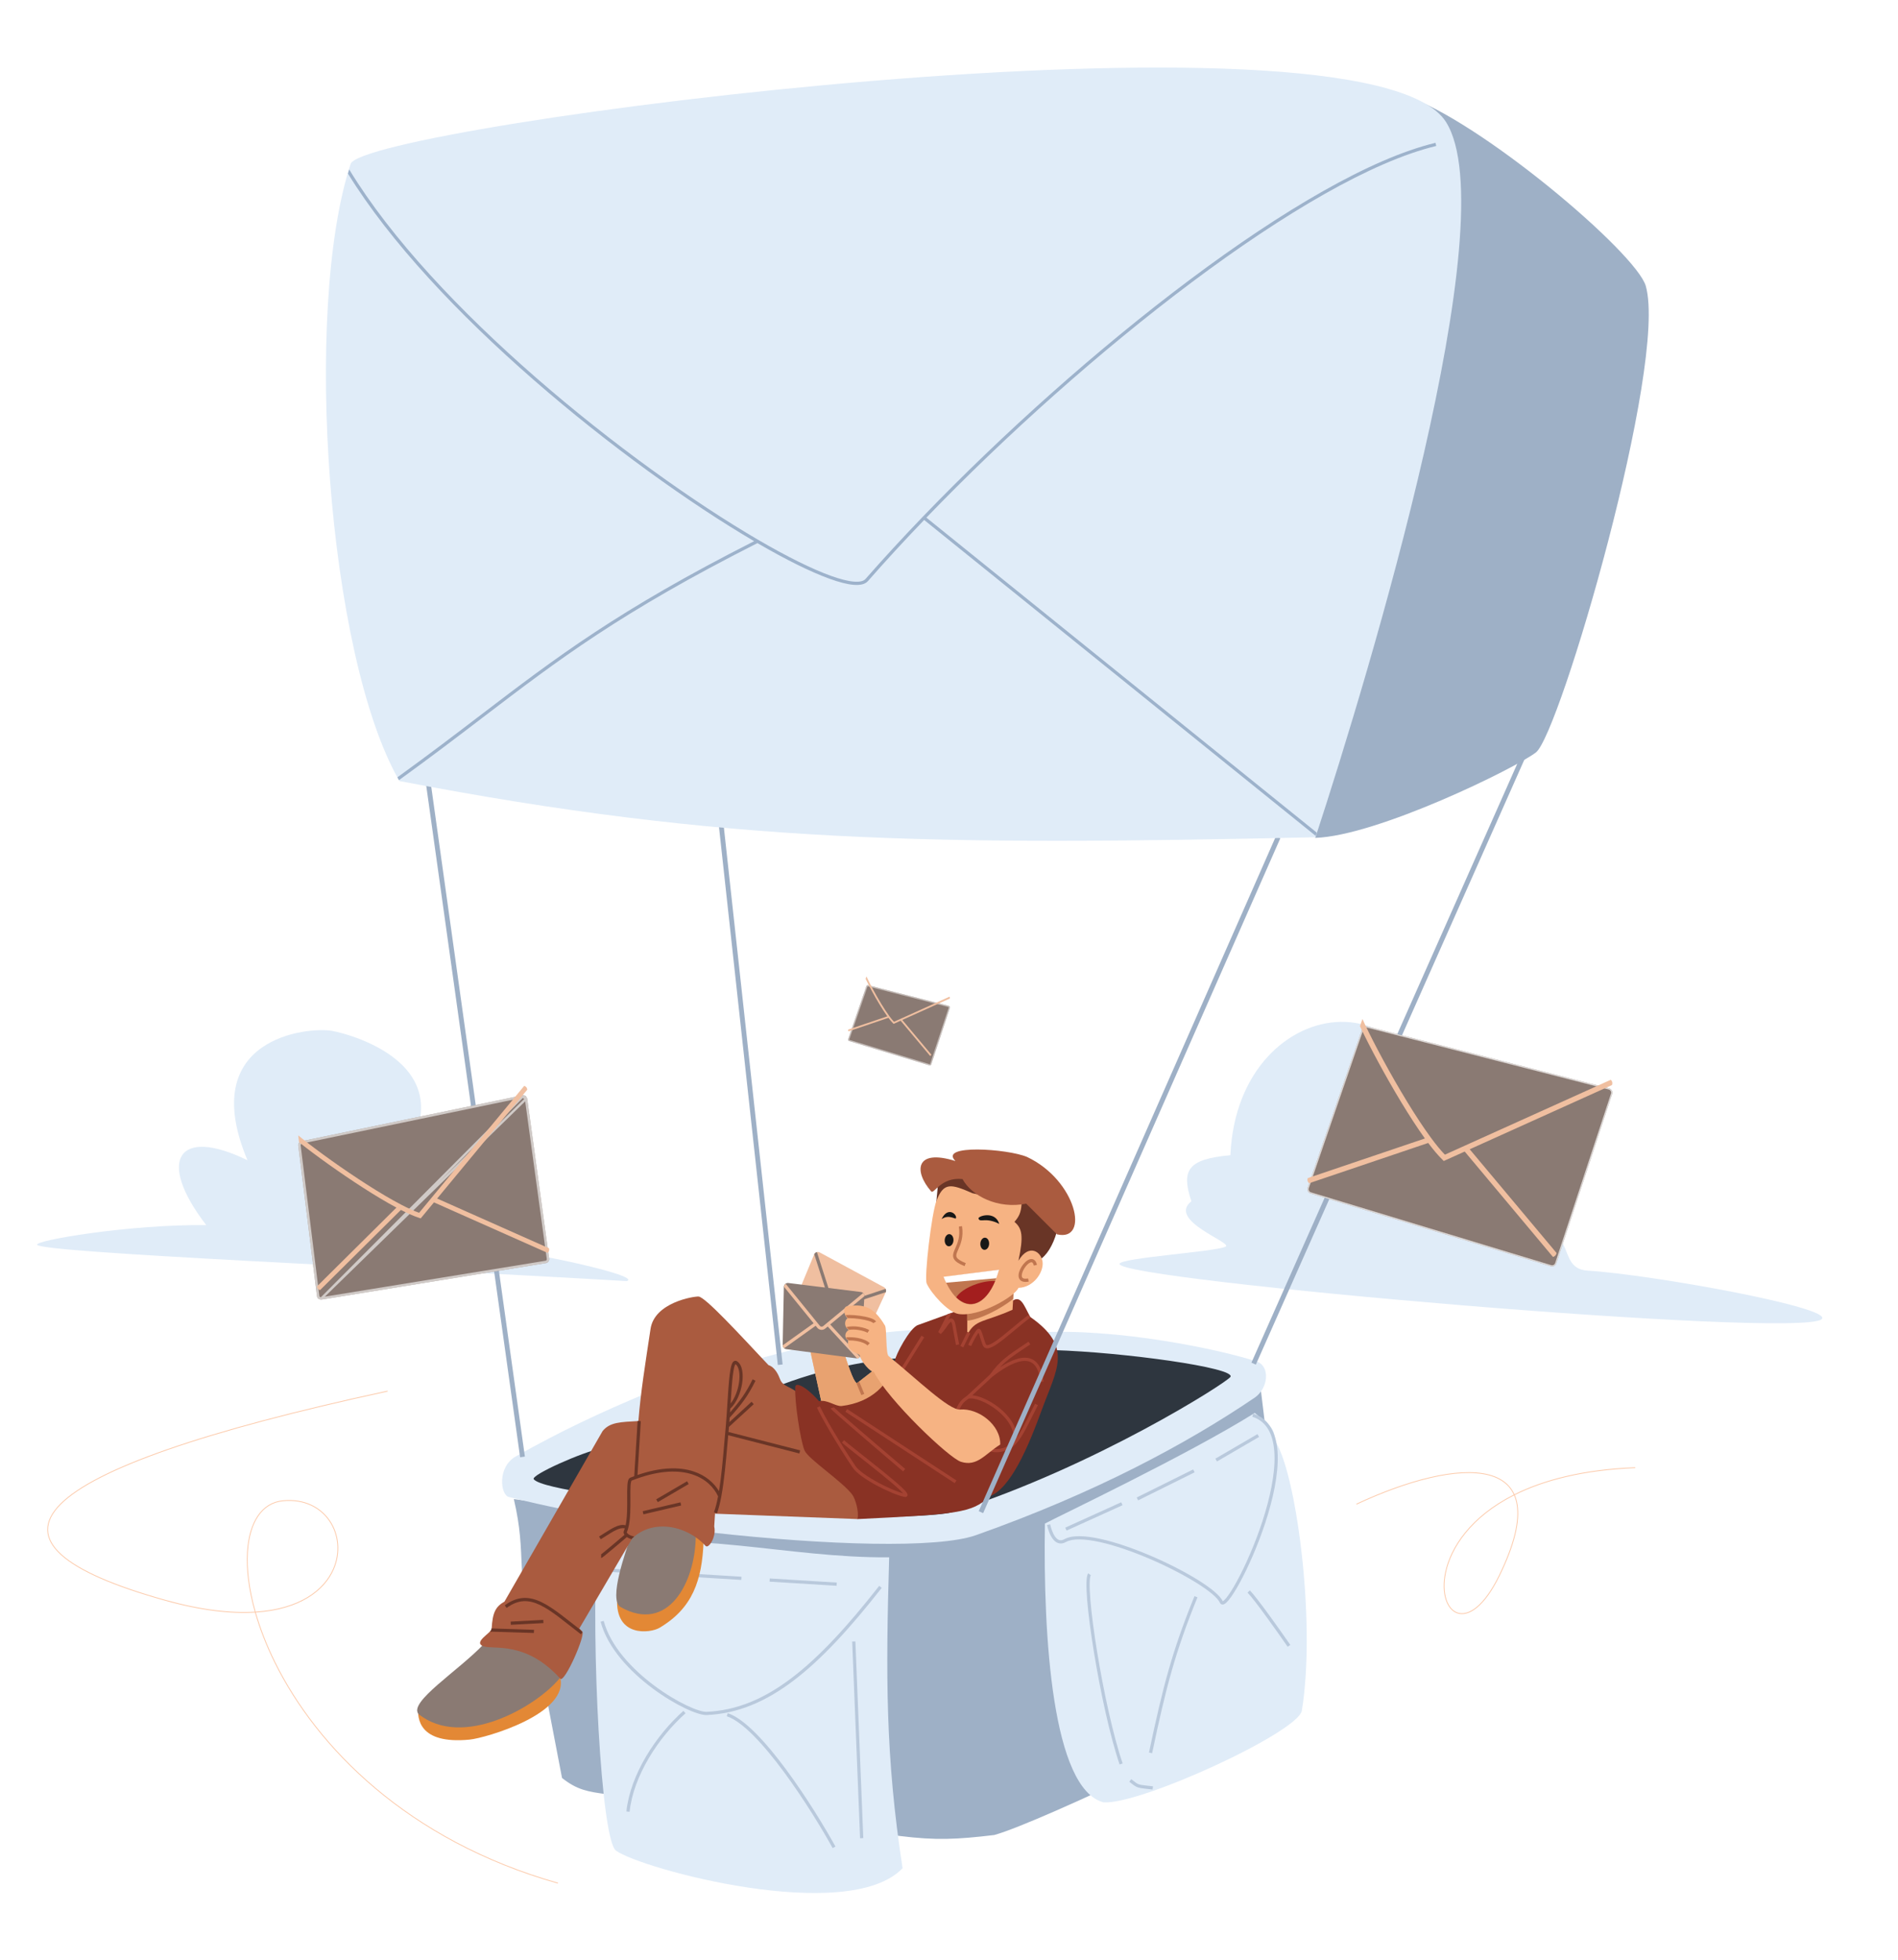 <svg width="803" height="829" viewBox="0 0 803 829" fill="none" xmlns="http://www.w3.org/2000/svg">
<g clip-path="url(#clip0_440_354)">
<path d="M420.662 776.148C440.653 770.597 532.739 726.095 548.927 715.343L533.136 585.478L407.709 649.037C333.055 648.534 291.425 644.612 217.394 634.062C220.209 646.296 220.289 652.755 220.829 664.383L231.597 719.813L237.778 752.021C244.202 757.134 248.76 757.843 256.966 758.933L380.701 776.563C395.945 778.467 404.755 778.046 420.662 776.148Z" fill="#9EB0C6"/>
<path d="M376.189 658.705C374.738 708.166 374.582 743.22 381.867 790.2C358.768 814.266 271.019 790.41 260.607 782.758C254.232 778.072 250.104 694.919 252.555 654.984C291.889 646.372 332.781 659.048 376.189 658.705Z" fill="#E0ECF8"/>
<path d="M530.869 597.612C535.733 601.828 539.912 603.986 539.046 608.996C547.949 620.278 557.049 685.183 550.775 723.537C549.292 732.61 482.753 763.318 466.916 762.346C445.21 756.718 441.288 692.2 442.078 644.42C447.262 641.588 502.882 615.187 530.869 597.612Z" fill="#E0ECF8"/>
<path fill-rule="evenodd" clip-rule="evenodd" d="M516.908 678.628C516.5 678.511 516.246 678.206 516.103 677.883C515.665 676.909 514.548 675.637 512.783 674.151C511.037 672.683 508.735 671.066 506.028 669.386C500.617 666.023 493.64 662.442 486.408 659.345C479.176 656.253 471.709 653.653 465.328 652.246C462.132 651.542 459.227 651.142 456.769 651.121C454.294 651.095 452.341 651.459 450.993 652.215C449.826 652.87 448.724 653.003 447.722 652.689C446.743 652.38 445.962 651.671 445.346 650.836C444.119 649.182 443.376 646.801 442.973 645.034L444.3 644.73C444.691 646.455 445.387 648.605 446.437 650.026C446.96 650.733 447.527 651.198 448.132 651.388C448.71 651.574 449.424 651.532 450.331 651.026C451.978 650.104 454.208 649.736 456.781 649.758C459.368 649.78 462.371 650.203 465.617 650.917C472.113 652.349 479.663 654.98 486.941 658.096C494.226 661.213 501.267 664.826 506.746 668.227C509.486 669.929 511.847 671.584 513.657 673.11C515.425 674.599 516.741 676.02 517.321 677.283C517.332 677.277 517.342 677.274 517.353 677.268C517.644 677.125 518.108 676.724 518.729 675.985C519.942 674.536 521.524 672.076 523.277 668.87C526.776 662.47 530.896 653.232 534.073 643.523C537.252 633.801 539.467 623.671 539.208 615.473C538.949 607.261 536.229 601.241 529.809 599.231L530.212 597.933C537.474 600.203 540.299 607.01 540.569 615.431C540.835 623.864 538.564 634.171 535.366 643.947C532.163 653.732 528.008 663.051 524.47 669.522C522.702 672.752 521.07 675.307 519.769 676.857C519.133 677.616 518.518 678.216 517.949 678.491C517.657 678.633 517.29 678.737 516.908 678.628ZM532.688 607.77L514.884 618.143L514.2 616.969L532 606.593L532.688 607.77ZM505.409 622.747L481.509 634.611L480.906 633.391L504.806 621.527L505.409 622.747ZM474.926 636.655L451.239 647.386L450.678 646.144L474.365 635.413L474.926 636.655ZM459.843 667.077C459.947 666.446 460.108 665.863 460.392 665.467L461.494 666.265C461.408 666.385 461.283 666.698 461.185 667.296C461.092 667.87 461.032 668.623 461.013 669.542C460.969 671.384 461.077 673.835 461.317 676.758C461.796 682.6 462.8 690.264 464.149 698.546C466.851 715.121 470.931 734.105 474.971 745.876L473.687 746.319C469.61 734.436 465.511 715.366 462.807 698.767C461.453 690.464 460.444 682.762 459.961 676.872C459.719 673.925 459.607 671.42 459.653 669.513C459.674 668.556 459.734 667.739 459.843 667.077ZM535.741 683.793C532.397 679.214 529.277 675.115 527.811 673.631L528.78 672.675C530.332 674.246 533.521 678.441 536.839 682.991C540.172 687.559 543.681 692.544 545.897 695.742L544.779 696.519C542.567 693.328 539.064 688.351 535.741 683.793ZM486.108 741.272C491.997 713.36 495.877 698.42 505.359 675.114L506.619 675.624C497.18 698.831 493.316 713.68 487.44 741.554L486.108 741.272ZM257.98 663.482L313.695 666.901L313.612 668.259L257.897 664.84L257.98 663.482ZM325.667 667.635L354.025 669.376L353.941 670.734L325.583 668.994L325.667 667.635ZM298.962 724.049C324.155 722.909 345.275 704.827 371.971 670.77L373.044 671.61C346.355 705.66 324.891 724.239 299.021 725.41C298.031 725.455 296.685 725.185 295.128 724.69C293.555 724.188 291.703 723.437 289.675 722.46C285.619 720.51 280.818 717.652 276.056 714.103C266.556 707.019 257.087 697.08 254.096 685.929L255.409 685.576C258.28 696.283 267.45 705.99 276.869 713.011C281.563 716.511 286.288 719.32 290.265 721.231C292.25 722.188 294.041 722.915 295.541 723.393C297.055 723.874 298.214 724.085 298.962 724.049ZM363.874 777.514L360.539 694.319L361.898 694.266L365.233 777.458L363.874 777.514ZM332.748 748.668C341.239 760.167 349.082 773.071 353.467 781.028L352.279 781.685C347.911 773.77 340.1 760.915 331.653 749.477C327.429 743.76 323.057 738.408 318.887 734.208C314.698 729.989 310.78 727.001 307.472 725.908L307.895 724.618C311.527 725.816 315.634 729 319.852 733.248C324.086 737.513 328.503 742.922 332.748 748.668ZM290.038 724.661C278.623 734.778 267.959 751.139 266.366 766.332L265.013 766.187C266.653 750.554 277.56 733.901 289.136 723.644L290.038 724.661ZM485.514 755.295C486.16 755.369 486.911 755.452 487.807 755.558L487.642 756.912C486.78 756.808 486.026 756.721 485.369 756.65C484.764 756.582 484.239 756.522 483.796 756.468C482.857 756.349 482.155 756.234 481.544 756.047C480.39 755.69 479.614 755.069 478.146 753.902C478.026 753.806 477.9 753.706 477.77 753.603L478.615 752.536C478.703 752.606 478.787 752.673 478.868 752.739C480.476 754.014 481.044 754.468 481.947 754.745C482.435 754.898 483.032 754.999 483.965 755.114C484.417 755.173 484.922 755.228 485.514 755.295Z" fill="#B9C9DC"/>
<path d="M530.792 591.194C536.617 587.249 537.48 577.842 531.73 575.914C516.872 570.924 472.665 561.536 438.627 563.603C400.315 562.163 383.439 560.65 354.287 567.029C323.28 572.371 305.89 580.168 274.688 588.808C253.691 597.553 237.335 605.27 218.221 616.019C210.365 620.44 211.644 632.277 215.308 633.187C248.446 641.405 267.236 643.414 300.661 648.172C349.688 653.618 396.674 655.073 412.906 649.326C463.68 631.355 502.07 610.648 530.792 591.194Z" fill="#E0ECF8"/>
<path d="M445.847 571.056C475.275 571.955 522.957 578.512 520.57 582.382C519.124 584.734 463.36 620.314 403.437 639.448C394.241 642.385 342.969 642.115 301.52 639.79C266.851 634.039 229.4 629.961 225.824 625.681C224.354 623.924 246.715 614.052 254.243 612.653L330.746 585.648C353.002 577.25 373.194 574.916 381.239 574.407L445.847 571.056Z" fill="#2E363F"/>
<path d="M198.701 735.799C176.94 737.903 176.635 726.562 176.898 722.276C181.808 722.577 219.117 713.545 236.87 709.043C241.632 724.752 205.328 735.159 198.701 735.799Z" fill="#E38835"/>
<path d="M278.956 688.549C275.239 690.734 260.069 692.837 261.111 675.845L293.326 648.151L297.674 652.001C297.015 668.356 293.073 680.244 278.956 688.549Z" fill="#E38835"/>
<path d="M177.111 725.013C172.55 720.011 194.278 706.467 204.69 695.371C210.404 689.285 239.539 701.232 236.713 709.93C226.862 721.923 195.66 739.887 177.107 725.013L177.111 725.013Z" fill="#8A7A73"/>
<path d="M262.609 679.755C257.216 676.71 264.946 655.717 266.881 649.828C268.993 643.654 286.697 639.787 294.36 649.796C294.15 669.53 282.529 690.994 262.609 679.755Z" fill="#8A7A73"/>
<path d="M770.677 557.985C760.617 566.405 473.211 541.595 473.64 534.599C473.798 532.031 513.749 529.515 518.465 527.319C521.999 525.675 493.658 516.34 504.041 508.096C499.662 494.927 502.466 490.247 520.554 488.62C523.683 416.597 613.365 408.487 605.695 493.844C628.796 485.948 646.452 492.19 638.325 517.339C670.23 515.284 656.756 536.522 671.731 537.441C698.83 539.104 776.415 553.186 770.677 557.985Z" fill="#E0ECF8"/>
<path d="M265.195 541.867C167.102 536.099 19.269 529.97 15.759 526.56C13.869 524.725 55.413 517.739 87.276 518.198C66.059 490.675 75.243 476.337 104.706 490.753C82.841 438.831 130.392 434.184 140.558 436.035C148.629 437.502 203 451.939 164.52 498.149C196.249 489.637 200.829 505.965 182.006 521.144C196.218 519.715 202.76 519.96 204.661 527.549C222.697 529.038 271.924 539.559 265.198 541.867L265.195 541.867Z" fill="#E0ECF8"/>
<path d="M348.314 596.637L342.835 571.413L357.121 572.29C359.434 579.451 361.733 585.941 362.804 584.868L372.293 577.486L380.276 582.953L369.335 592.949L348.314 596.637Z" fill="#F6B383"/>
<path d="M348.314 596.637L342.835 571.413L357.121 572.29C359.434 579.451 361.733 585.941 362.804 584.868L372.293 577.486L380.276 582.953L369.335 592.949L348.314 596.637Z" fill="#E8A270"/>
<path d="M330.052 583.417C331.254 586.641 334.872 586.464 337.841 589.476C352.668 611.836 364.956 625.675 362.945 642.52L302.504 640.239L302.172 645.656C303.192 650.011 299.765 655.235 298.517 653.873C290.329 644.93 276.017 642.476 267.493 650.681L245.102 688.793L246.318 690.013C247.95 691.398 238.812 711.978 237.068 710.044C222.452 693.839 208.697 697.857 204.54 696.316C199.918 694.604 207.905 690.659 208 688.947C208.391 682.026 209.65 679.597 213.436 677.406L254.955 605.278C258.073 601.477 262.602 601.489 270.085 601.055C271.129 588.372 272.909 577.466 275.216 562.17C276.818 550.892 293.539 548.273 295.538 548.396C298.392 548.571 312.667 564.155 325.122 577.393C327.932 578.282 329.397 581.662 330.052 583.417Z" fill="#AA5B3F"/>
<path d="M435.88 557.029C433.198 552.166 431.924 547.683 428.281 550.259L405.711 554.175L388.44 560.421C384.937 561.495 378.777 573.298 378.646 575.438C376.609 585.476 368.681 593.168 356.139 594.69C353.541 595.007 349.939 591.807 346.528 592.668C341.022 586.374 336.585 584.465 336.454 586.605C336.086 592.6 338.632 609.38 340.386 613.497C341.942 617.165 356.878 626.939 360.696 632.369C361.749 633.865 363.503 639.036 362.791 642.527C404.565 640.505 411.613 639.936 418.334 633.039C427.544 629.881 435.091 611.859 440.769 596.303C447.112 578.924 454.068 569.754 435.88 557.029Z" fill="#893224"/>
<path d="M396.025 509.472C396.266 506.32 397.109 499.686 396.819 498.863C418.941 489.271 434.398 494.597 447.084 521.108C445.525 526.685 442.747 531.325 439.505 533.032C420.633 542.961 412.259 524.054 396.025 509.472Z" fill="#693526"/>
<path d="M373.98 544.441L346.82 529.745C345.933 529.264 344.829 529.66 344.441 530.591L335.023 553.359C334.694 554.164 335.016 555.084 335.777 555.502L361.972 569.898C362.835 570.37 363.92 570.014 364.332 569.119L374.717 546.651C375.094 545.836 374.772 544.868 373.98 544.441Z" fill="#F0BFA0"/>
<path fill-rule="evenodd" clip-rule="evenodd" d="M344.485 530.498L350.561 549.427L335.027 553.356L335.023 553.356C334.834 553.825 334.861 554.328 335.063 554.753L350.979 550.724L351.316 551.771C351.719 553.03 353.07 553.72 354.325 553.306L355.615 552.877L362.311 570.038C362.786 570.179 363.292 570.098 363.695 569.843L356.908 552.452L374.753 546.562C374.939 546.092 374.902 545.579 374.68 545.152L353.9 552.012C353.362 552.19 352.784 551.895 352.609 551.356L345.62 529.586C345.14 529.699 344.715 530.021 344.485 530.498Z" fill="#8A7A73"/>
<path d="M428.376 553.981L428.824 546.689L409.251 554.819L409.221 564.577C412.664 557.916 416.227 559.409 428.376 553.981Z" fill="#F6B383"/>
<path fill-rule="evenodd" clip-rule="evenodd" d="M428.639 549.429C423.131 553.812 414.35 558.2 409.123 558.616L409.132 554.696L428.813 546.589L428.639 549.429Z" fill="#C0764F"/>
<path d="M411.394 504.684C402.231 500.648 399.272 500.071 396.235 507.767C394.134 513.086 390.924 540.316 392.082 542.914C393.826 546.853 401.03 555.071 405.547 555.778C414.295 557.147 429.386 548.356 430.889 544.722C437.347 544.566 441.549 538.033 441.108 533.884C440.631 529.406 435.331 525.787 430.881 533.256C433.107 522.79 432.467 519.57 429.182 516.812C431.235 514.452 431.913 512.837 432.202 509.401L411.394 504.684Z" fill="#F6B383"/>
<path d="M434.529 489.358C455.486 499.242 461.212 525.381 447.184 522.086L434.178 509.11C422.099 511.519 411.092 505.828 407.213 498.714C398.074 497.723 395.145 505.279 393.958 503.918C386.572 495.442 387.168 485.735 404.231 491.082C396.938 483.891 426.25 485.843 434.529 489.358Z" fill="#AA5B3F"/>
<path d="M364.227 546.475L333.54 542.662C332.54 542.539 331.651 543.31 331.63 544.318L331.128 568.925C331.109 569.79 331.748 570.535 332.607 570.646L362.281 574.526C363.257 574.654 364.14 573.927 364.2 572.942L365.714 548.267C365.769 547.371 365.116 546.587 364.227 546.475Z" fill="#8A7A73"/>
<path fill-rule="evenodd" clip-rule="evenodd" d="M331.687 544.277L344.222 559.702L331.177 569.014C331.167 569.521 331.374 569.98 331.719 570.298L345.084 560.757L345.777 561.611C346.61 562.638 348.12 562.788 349.139 561.944L350.187 561.077L362.656 574.627C363.149 574.586 363.591 574.33 363.873 573.945L351.238 560.211L365.723 548.234C365.724 547.726 365.504 547.262 365.142 546.947L348.274 560.895C347.836 561.257 347.189 561.193 346.831 560.752L332.415 543.016C332.01 543.298 331.73 543.751 331.687 544.277Z" fill="#F0BFA0"/>
<path fill-rule="evenodd" clip-rule="evenodd" d="M435.25 556.097C435.414 556.41 435.582 556.728 435.76 557.045C435.845 557.105 435.93 557.165 436.015 557.225C433.756 558.903 431.43 560.843 429.183 562.714C427.707 563.942 426.268 565.143 424.904 566.218C423.118 567.633 421.46 568.84 420.08 569.56C419.391 569.92 418.731 570.186 418.125 570.279C417.517 570.371 416.888 570.298 416.386 569.872C416.153 569.677 415.984 569.373 415.857 569.117C415.721 568.832 415.585 568.49 415.454 568.127C415.239 567.531 415.02 566.822 414.81 566.141C414.764 565.991 414.719 565.845 414.673 565.703C414.425 564.91 414.196 564.204 413.987 563.721C413.928 563.803 413.864 563.894 413.79 563.995C413.506 564.407 413.17 564.936 412.821 565.528C412.118 566.715 411.373 568.132 410.887 569.347L409.624 568.84C410.146 567.539 410.925 566.056 411.651 564.832C412.012 564.22 412.366 563.662 412.676 563.221C412.968 562.796 413.257 562.422 413.487 562.218C413.671 562.055 413.936 561.952 414.232 562.018C414.477 562.074 414.645 562.224 414.741 562.325C414.929 562.531 415.081 562.823 415.201 563.097C415.455 563.668 415.719 564.482 415.972 565.295C416.017 565.448 416.066 565.597 416.111 565.747C416.321 566.431 416.532 567.099 416.732 567.667C416.858 568.012 416.973 568.302 417.079 568.52C417.188 568.738 417.251 568.82 417.261 568.831L417.264 568.831C417.361 568.916 417.54 568.991 417.922 568.933C418.311 568.872 418.819 568.685 419.449 568.355C420.706 567.696 422.277 566.562 424.064 565.151C425.367 564.119 426.781 562.941 428.245 561.722C430.535 559.817 432.948 557.807 435.25 556.097ZM400.79 555.926L396.952 563.419L397.983 564.259C398.693 563.682 399.371 562.8 399.97 561.968C400.134 561.739 400.294 561.517 400.447 561.298C400.88 560.687 401.275 560.128 401.649 559.691C401.899 559.399 402.105 559.211 402.261 559.111C402.31 559.08 402.342 559.065 402.363 559.056C402.395 559.086 402.458 559.161 402.54 559.333C402.672 559.614 402.812 560.066 402.94 560.752C402.939 560.759 402.942 560.766 402.942 560.773C402.944 560.797 402.949 560.821 402.951 560.845C402.962 560.897 402.971 560.965 402.986 561.048C403.014 561.213 403.057 561.444 403.105 561.727C403.207 562.286 403.351 563.048 403.507 563.889C403.822 565.576 404.2 567.576 404.453 568.904L405.79 568.649C405.537 567.321 405.156 565.323 404.844 563.641C404.688 562.799 404.547 562.04 404.445 561.482C404.394 561.203 404.353 560.979 404.326 560.817C404.313 560.741 404.303 560.679 404.295 560.641L404.297 560.621L404.285 560.538C404.147 559.786 403.979 559.19 403.765 558.747C403.559 558.315 403.26 557.915 402.793 557.757C402.306 557.587 401.86 557.754 401.531 557.962C401.385 558.055 401.242 558.169 401.101 558.297L402.665 555.246L400.79 555.926ZM404.291 560.6C404.291 560.6 404.288 560.589 404.291 560.603L404.291 560.6ZM407.542 569.905L410.484 563.925L409.264 563.322L406.322 569.305L407.542 569.905ZM432.444 569.292C426.944 572.94 423.045 575.527 418.837 581.378L409.061 590.434C407.942 591.19 407.086 591.877 406.368 592.743C405.64 593.619 405.083 594.645 404.521 596.036L405.781 596.546C406.315 595.229 406.809 594.342 407.415 593.612C408.004 592.902 408.728 592.305 409.77 591.595C410.904 591.321 412.743 591.597 414.942 592.451C417.172 593.314 419.643 594.724 421.883 596.515C426.358 600.09 429.675 604.981 428.718 609.92C426.761 612.002 422.776 613.653 419.055 612.528L418.661 613.83C423.045 615.156 427.65 613.168 429.852 610.692C431.366 608.995 432.725 606.777 434.172 604.067C435.095 602.348 436.066 600.402 437.145 598.249C437.759 597.015 438.411 595.715 439.105 594.347L437.893 593.73C437.187 595.119 436.531 596.429 435.918 597.663C434.849 599.806 433.89 601.721 432.979 603.425C432.029 605.197 431.142 606.714 430.246 607.992C430.164 603.115 426.726 598.639 422.735 595.452C420.391 593.58 417.801 592.098 415.436 591.179C414.002 590.624 412.598 590.252 411.364 590.156L419.796 582.348C422.433 580.28 424.983 578.592 427.33 577.42C429.694 576.242 431.811 575.612 433.595 575.619C435.346 575.624 436.786 576.238 437.881 577.594C439.002 578.978 439.813 581.196 440.135 584.503L441.488 584.371C441.154 580.934 440.294 578.413 438.939 576.735C437.555 575.03 435.715 574.266 433.6 574.259C431.516 574.251 429.183 574.977 426.723 576.2C425.564 576.78 424.37 577.473 423.146 578.264C426.093 575.145 429.157 573.114 433.184 570.439C434.043 569.871 434.942 569.272 435.897 568.628L435.136 567.501C434.197 568.135 433.303 568.728 432.447 569.293L432.444 569.292ZM389.869 564.938L380.659 579.704L381.814 580.426L391.024 565.66L389.869 564.938ZM351.445 595.683C351.482 595.802 351.549 595.888 351.564 595.912L351.568 595.913C351.596 595.952 351.627 595.991 351.656 596.024C351.713 596.089 351.79 596.168 351.874 596.252C352.044 596.419 352.282 596.648 352.582 596.923C353.175 597.47 354.024 598.228 355.065 599.144C357.142 600.98 360.001 603.46 363.168 606.184C369.499 611.639 377.064 618.086 382.098 622.36L382.979 621.32C377.945 617.049 370.381 610.602 364.056 605.154C360.892 602.427 358.036 599.954 355.962 598.125C354.925 597.21 354.085 596.459 353.502 595.919C353.208 595.648 352.986 595.437 352.832 595.288C352.758 595.212 352.707 595.157 352.675 595.121C352.666 595.111 352.663 595.107 352.659 595.103C352.659 595.103 352.672 595.118 352.681 595.139C352.69 595.153 352.715 595.195 352.735 595.255L351.445 595.683ZM361.988 620.154C359.675 616.872 350.647 602.756 346.856 594.819L345.628 595.405C349.464 603.441 358.542 617.628 360.877 620.938C361.685 622.086 363.111 623.332 364.82 624.559C366.543 625.8 368.604 627.055 370.74 628.216C374.993 630.522 379.61 632.483 382.457 633.111C382.652 633.153 382.851 633.183 383.038 633.177C383.213 633.167 383.488 633.123 383.709 632.908C383.959 632.664 383.985 632.356 383.957 632.139C383.928 631.94 383.845 631.754 383.761 631.609C383.449 631.044 382.704 630.252 381.758 629.345C379.821 627.494 376.704 624.893 373.339 622.17C370.607 619.96 367.689 617.657 365.081 615.595C364.473 615.118 363.885 614.652 363.317 614.201C360.289 611.806 357.945 609.934 357.128 609.154L356.192 610.144C357.067 610.975 359.48 612.902 362.475 615.268C363.043 615.719 363.635 616.185 364.239 616.665L364.242 616.665C366.85 618.728 369.758 621.023 372.484 623.229C375.852 625.952 378.927 628.524 380.819 630.331C381.356 630.844 381.776 631.272 382.075 631.618C379.371 630.886 375.266 629.121 371.386 627.018C369.29 625.88 367.277 624.652 365.613 623.455C363.933 622.248 362.661 621.109 361.988 620.154ZM404.653 626.185L358.41 595.981L357.665 597.122L403.909 627.326L404.653 626.185Z" fill="#A44232"/>
<path fill-rule="evenodd" clip-rule="evenodd" d="M529.452 576.36L644.233 317.834L646.096 318.665L531.315 577.187L529.452 576.36ZM220.043 616.373L180.151 331.026L182.171 330.745L222.063 616.092L220.043 616.373ZM414.081 639.184L539.823 353.688L541.69 354.512L415.948 640.007L414.081 639.184ZM329.076 577.343L304.042 348.482L306.069 348.262L331.106 577.12L329.076 577.343Z" fill="#9EB0C6"/>
<path d="M556.431 354.397C582.725 353.535 641 324.993 649.802 318.268C659.88 310.571 705.608 153.972 696.306 121.003C692.356 106.997 625.598 50.466 594.05 40.328L556.431 354.397Z" fill="#9EB0C6"/>
<path d="M611.793 51.638C637.414 92.372 579.473 284.193 556.56 354.132C395.358 357.665 307.121 356.86 168.996 330.349C138.439 277.468 128.11 130.697 148.348 69.328C153.675 53.178 577.862 -2.313 611.797 51.634L611.793 51.638Z" fill="#E0ECF8"/>
<path d="M423.174 610.995C423.411 602.698 413.957 595.521 406.184 596.189C401.578 596.588 387.929 583.334 375.931 573.546C374.705 572.547 375.217 562.037 374.427 560.697C369.698 552.674 365.264 551.39 358.319 552.542C356.585 552.828 356.923 556.316 358.583 557.573C356.936 558.764 357.331 561.656 359.14 562.483C356.906 563.924 357.478 566.25 358.868 566.908C357.9 571.86 363.555 572.357 363.771 573.376C364.307 575.908 368.37 580.59 369.651 580.188C375.849 592.313 401.49 616.684 406.548 618.29C413.464 620.487 416.775 614.98 423.174 610.995Z" fill="#F6B383"/>
<path d="M399.253 540.132L422.6 537.102C417.818 554.806 406.024 557.106 399.253 540.132Z" fill="#C0764F"/>
<path d="M413.98 515.388C413.662 514.4 420.995 511.915 422.77 517.68C416.861 514.624 414.611 517.37 413.98 515.388Z" fill="#181817"/>
<path d="M404.499 515.075C404.611 513.258 400.818 510.407 398.371 515.644C401.775 513.292 404.426 516.271 404.499 515.075Z" fill="#181817"/>
<path d="M418.471 526.181C418.384 527.601 417.482 528.701 416.46 528.638C415.439 528.576 414.675 527.373 414.762 525.953C414.849 524.534 415.751 523.437 416.776 523.5C417.8 523.562 418.558 524.761 418.471 526.181Z" fill="#181817"/>
<path d="M403.389 524.683C403.302 526.102 402.4 527.203 401.375 527.14C400.35 527.077 399.593 525.875 399.68 524.455C399.767 523.035 400.669 521.938 401.69 522.001C402.712 522.064 403.476 523.263 403.389 524.683Z" fill="#181817"/>
<path fill-rule="evenodd" clip-rule="evenodd" d="M404.185 527.912C405.135 525.765 406.329 523.056 405.663 518.822L407.004 518.611C407.74 523.265 406.373 526.338 405.417 528.496C405.255 528.857 405.105 529.196 404.976 529.512C404.533 530.62 404.45 531.266 404.788 531.853C405.173 532.521 406.192 533.296 408.595 534.265L408.088 535.529C405.678 534.556 404.249 533.64 403.612 532.534C402.928 531.353 403.254 530.15 403.716 529.005C403.857 528.652 404.016 528.29 404.185 527.912ZM437.496 532.868C438.111 533.284 438.498 534.027 438.711 534.998L437.381 535.288C437.203 534.476 436.935 534.132 436.735 534.001C436.565 533.885 436.322 533.842 435.942 533.983C435.123 534.287 434.094 535.291 433.311 536.569C432.929 537.193 432.63 537.847 432.456 538.45C432.279 539.066 432.247 539.579 432.336 539.96C432.417 540.305 432.597 540.545 432.935 540.692C433.31 540.858 433.946 540.934 434.965 540.745L435.214 542.083C434.066 542.295 433.119 542.258 432.389 541.94C431.626 541.604 431.183 540.993 431.013 540.27C430.847 539.582 430.939 538.81 431.148 538.076C431.364 537.329 431.717 536.567 432.149 535.86C432.993 534.48 434.232 533.165 435.469 532.706C436.117 532.47 436.851 532.436 437.496 532.868Z" fill="#C0764F"/>
<path fill-rule="evenodd" clip-rule="evenodd" d="M421.506 540.662C414.168 541.303 403.367 542.249 400.273 542.547C399.885 541.766 399.514 540.928 399.153 540.04L422.672 537.041C422.32 538.332 421.929 539.539 421.506 540.662Z" fill="white"/>
<path fill-rule="evenodd" clip-rule="evenodd" d="M421.019 541.887C416.948 551.558 410.268 554.23 404.579 548.757C405.653 546.787 408.883 544.558 413.041 543.132C416.022 542.109 418.884 541.705 421.019 541.887Z" fill="#A31E1E"/>
<path fill-rule="evenodd" clip-rule="evenodd" d="M269.755 601.048C269.833 601.043 269.908 601.041 269.987 601.035L271.114 601.104L269.716 623.874C279.685 620.446 287.509 620.439 293.35 622.341C298.509 624.022 302.082 627.183 304.185 630.715C305.199 624.565 305.818 617.369 306.329 611.482C306.497 609.528 306.652 607.717 306.807 606.135C306.902 605.155 306.99 604.158 307.075 603.154C307.181 601.882 307.277 600.596 307.366 599.309C307.458 598.023 307.544 596.733 307.626 595.463C307.666 594.807 307.709 594.155 307.749 593.507L307.75 593.496C308.046 588.841 308.323 584.494 308.725 581.317C308.952 579.514 309.227 578.024 309.594 577.051C309.769 576.581 310.005 576.118 310.363 575.837C310.556 575.681 310.802 575.57 311.088 575.561C311.371 575.554 311.621 575.648 311.831 575.784C313.023 576.552 313.691 577.988 314 579.616C314.315 581.261 314.283 583.226 313.969 585.229C313.353 589.112 311.629 593.336 308.963 595.824C308.93 596.351 308.894 596.88 308.858 597.41C313.118 592.554 315.511 589.299 318.417 583.398L319.638 583.998C316.4 590.57 313.764 593.961 308.708 599.637C308.662 600.272 308.617 600.907 308.568 601.538L317.974 592.903L318.893 593.908L308.408 603.529C308.346 604.255 308.282 604.974 308.218 605.686L338.519 613.454L338.179 614.773L308.086 607.059C307.958 608.414 307.828 609.93 307.688 611.548C307.123 618.083 306.413 626.327 305.173 632.937C304.666 635.653 304.064 638.122 303.337 640.103L302.061 639.632C302.732 637.805 303.306 635.495 303.799 632.897C302.041 629.076 298.5 625.45 292.93 623.635C287.26 621.79 279.439 621.801 269.208 625.496C268.55 625.736 267.88 625.988 267.203 626.256L267.2 626.256C267.185 626.279 267.114 626.367 267.033 626.631C266.926 626.993 266.847 627.513 266.791 628.195C266.684 629.555 266.694 631.383 266.707 633.457L266.707 633.563C266.73 637.631 266.759 642.587 265.833 646.188C265.655 646.876 265.441 647.524 265.184 648.115L265.183 648.122C265.183 648.122 265.19 648.174 265.22 648.24C265.287 648.374 265.426 648.549 265.645 648.754C266.039 649.112 266.568 649.376 267.138 649.578C267.547 649.726 267.95 649.829 268.306 649.913C267.993 650.176 267.687 650.451 267.387 650.739L267.215 651.036C267.041 650.984 266.861 650.925 266.681 650.863C266.201 650.69 265.68 650.457 265.206 650.135C263.46 651.623 261.035 653.673 258.959 655.407C257.836 656.344 256.81 657.188 256.054 657.8C255.674 658.107 255.359 658.357 255.127 658.53C255.012 658.619 254.909 658.691 254.827 658.747C254.788 658.772 254.742 658.803 254.696 658.828C254.672 658.84 254.636 658.862 254.591 658.879C254.563 658.888 254.445 658.935 254.288 658.926L254.372 657.567C254.222 657.558 254.114 657.606 254.1 657.608C254.072 657.624 254.051 657.633 254.047 657.636C254.047 657.636 254.058 657.63 254.076 657.617C254.126 657.583 254.2 657.529 254.311 657.447C254.525 657.283 254.83 657.043 255.202 656.742C255.951 656.137 256.97 655.299 258.09 654.362C260.119 652.669 262.483 650.67 264.218 649.191C264.137 649.077 264.062 648.96 264.002 648.834C263.83 648.479 263.738 648.027 263.94 647.568C264.09 647.227 264.226 646.856 264.349 646.458C263.234 646.196 262.028 646.476 260.525 647.209C259.293 647.808 257.957 648.66 256.397 649.652C255.699 650.097 254.958 650.566 254.165 651.056L253.453 649.898C254.193 649.442 254.905 648.988 255.586 648.556C257.184 647.536 258.623 646.618 259.933 645.983C261.558 645.193 263.125 644.76 264.685 645.139C265.395 641.78 265.372 637.337 265.351 633.462C265.337 631.416 265.327 629.52 265.439 628.088C265.496 627.376 265.586 626.737 265.736 626.238C265.873 625.786 266.125 625.222 266.677 625.004C267.232 624.782 267.783 624.57 268.327 624.372L269.758 601.048L269.755 601.048ZM207.288 690.113C207.66 689.717 207.9 689.363 207.917 689.071C207.924 688.973 207.93 688.871 207.936 688.772C214.636 688.986 225.61 689.332 225.939 689.352L225.856 690.711L225.801 690.707C225.767 690.709 225.723 690.706 225.665 690.702C225.55 690.699 225.393 690.693 225.196 690.687C224.799 690.673 224.244 690.656 223.568 690.632C222.215 690.59 220.379 690.531 218.353 690.465C214.699 690.35 210.433 690.214 207.288 690.113ZM245.086 688.993L246.219 690.133C246.293 690.199 246.348 690.304 246.376 690.449L245.769 691.244C244.253 690.077 242.817 688.946 241.439 687.866C239.688 686.487 238.034 685.185 236.439 683.986C233.603 681.855 231.027 680.098 228.565 678.911C226.111 677.727 223.808 677.122 221.511 677.25C219.225 677.379 216.876 678.241 214.343 680.104L213.539 679.008C216.242 677.019 218.834 676.036 221.435 675.889C224.032 675.745 226.568 676.436 229.158 677.685C231.739 678.931 234.403 680.752 237.258 682.898C238.854 684.1 240.533 685.42 242.301 686.811C243.208 687.524 244.134 688.253 245.086 688.993ZM309.102 593.661L309.107 593.583C309.404 588.917 309.677 584.621 310.074 581.485C310.3 579.689 310.56 578.341 310.865 577.531C310.983 577.221 311.082 577.05 311.149 576.966C311.858 577.452 312.394 578.433 312.666 579.871C312.942 581.324 312.923 583.123 312.623 585.017C312.131 588.147 310.89 591.398 309.102 593.661ZM290.681 626.528L277.616 634.178L278.304 635.355L291.369 627.702L290.681 626.528ZM287.887 635.438L271.91 639.187L272.221 640.512L288.197 636.763L287.887 635.438ZM229.841 685.156L216.053 685.885L216.123 687.243L229.911 686.514L229.841 685.156Z" fill="#693526"/>
<path fill-rule="evenodd" clip-rule="evenodd" d="M147.743 71.68C165.541 100.977 194.893 131.917 226.485 159.49C259.012 187.877 293.865 212.657 320.814 228.357C332.956 235.429 343.47 240.643 351.431 243.521C355.416 244.959 358.727 245.8 361.262 246.007C363.838 246.216 365.415 245.757 366.196 244.867C373.733 236.271 381.86 227.446 390.435 218.535C424.014 183.643 464.49 147.425 503.429 118.279C542.347 89.153 579.802 67.024 607.327 60.411L607.644 61.737C580.413 68.282 543.144 90.255 504.244 119.373C465.57 148.323 425.358 184.271 391.929 218.947L557.105 352.181C556.951 352.649 556.803 353.111 556.653 353.565L390.983 219.929C382.578 228.673 374.611 237.331 367.217 245.769C365.989 247.173 363.822 247.582 361.151 247.367C358.443 247.146 355.003 246.26 350.971 244.802C342.967 241.914 332.485 236.716 320.448 229.722C262.446 259.075 236.364 278.97 204.139 303.557C193.487 311.682 182.163 320.322 168.794 329.982C168.569 329.589 168.349 329.191 168.125 328.785C181.398 319.191 192.661 310.599 203.271 302.505C235.381 278.01 261.477 258.099 319.051 228.903C292.174 213.129 257.743 188.58 225.591 160.52C194.328 133.236 165.179 102.595 147.217 73.431C147.389 72.842 147.565 72.259 147.74 71.68L147.743 71.68Z" fill="#9DB2CB"/>
<path fill-rule="evenodd" clip-rule="evenodd" d="M358.974 566.962C360.179 566.931 361.437 567.025 362.612 567.237C364.593 567.594 366.201 568.258 366.988 569.087L367.972 568.149C366.878 566.997 364.913 566.27 362.854 565.898C361.268 565.613 359.543 565.525 357.944 565.655C358.151 566.165 358.528 566.584 359.001 566.807C358.991 566.858 358.984 566.912 358.974 566.962ZM359.073 562.519C360.321 562.279 361.79 562.325 363.176 562.539C364.054 562.675 364.872 562.875 365.55 563.094C366.238 563.317 366.739 563.546 367 563.729L367.771 562.607C367.346 562.315 366.702 562.036 365.967 561.797C365.219 561.557 364.33 561.342 363.385 561.195C361.701 560.935 359.766 560.881 358.137 561.344C358.406 561.79 358.789 562.161 359.272 562.382C359.205 562.429 359.138 562.472 359.073 562.519ZM358.611 557.558C358.857 557.549 359.116 557.545 359.389 557.548C360.658 557.557 362.157 557.673 363.626 557.879C365.095 558.085 366.508 558.373 367.604 558.717C368.155 558.89 368.604 559.071 368.937 559.252C369.293 559.444 369.427 559.592 369.464 559.652L370.646 558.982C370.419 558.579 370.005 558.281 369.586 558.054C369.147 557.819 368.609 557.605 368.011 557.419C366.817 557.046 365.327 556.743 363.814 556.531C362.298 556.318 360.735 556.195 359.401 556.185C358.805 556.182 358.245 556.199 357.752 556.244C357.987 556.735 358.315 557.172 358.715 557.476C358.68 557.501 358.644 557.529 358.611 557.558Z" fill="#C0764F"/>
<path fill-rule="evenodd" clip-rule="evenodd" d="M362.225 584.815C362.427 584.96 362.611 584.961 362.767 584.807L363.465 584.257L365.664 589.557L364.406 590.076L362.225 584.815Z" fill="#C0764F"/>
<path fill-rule="evenodd" clip-rule="evenodd" d="M624.71 679.697C627.713 677.222 630.975 672.908 634.209 666.278C640.681 653.004 642.794 643.267 641.691 636.439C641.456 634.996 641.08 633.684 640.57 632.497C622.254 641.738 613.924 654.764 611.738 665.182C610.824 669.527 610.98 673.42 611.922 676.393C612.867 679.369 614.584 681.407 616.783 682.105C618.975 682.798 621.704 682.175 624.71 679.697ZM640.433 632.186C622.029 641.465 613.619 654.568 611.405 665.11C610.482 669.503 610.638 673.453 611.599 676.495C612.56 679.534 614.339 681.685 616.681 682.429C619.023 683.17 621.869 682.478 624.926 679.959C627.982 677.439 631.268 673.08 634.513 666.426C640.996 653.136 643.145 643.32 642.024 636.385C641.788 634.911 641.401 633.564 640.876 632.346C653.09 626.249 669.703 621.831 691.832 620.956L691.818 620.614C669.663 621.491 653.001 625.917 640.738 632.034C640.041 630.515 639.128 629.194 638.012 628.065C635.943 625.968 633.198 624.534 629.922 623.679C623.378 621.972 614.694 622.567 604.983 624.835C595.27 627.103 584.51 631.048 573.806 636.064L573.951 636.373C584.637 631.366 595.376 627.426 605.059 625.163C614.752 622.901 623.371 622.322 629.837 624.011C633.069 624.854 635.755 626.263 637.769 628.303C638.859 629.406 639.754 630.698 640.433 632.186ZM70.896 612.931C93.864 604.938 124.779 596.693 163.961 588.228L164.033 588.56C124.858 597.021 93.959 605.268 71.01 613.252C48.053 621.239 33.069 628.958 25.704 636.358C22.023 640.056 20.263 643.654 20.331 647.149C20.4 650.644 22.3 654.085 26.037 657.461C33.518 664.22 48.286 670.663 70.054 676.728C85.231 680.959 97.712 682.325 107.786 681.723C105.12 672.273 104.078 663.614 104.533 656.366C104.928 650.104 106.44 644.882 109.001 641.115C111.566 637.345 115.178 635.034 119.752 634.605C128.848 633.745 135.757 637.496 139.625 643.233C143.489 648.969 144.307 656.677 141.249 663.723C137.29 672.842 126.865 680.814 108.227 682.033C110.157 688.772 112.914 695.913 116.542 703.23C134.12 738.657 172.188 778.209 236.079 796.353L235.988 796.681C171.999 778.511 133.857 738.893 116.236 703.379C112.587 696.023 109.816 688.836 107.878 682.056C97.738 682.671 85.192 681.301 69.962 677.056C48.195 670.988 33.355 664.534 25.811 657.713C22.035 654.301 20.064 650.781 19.994 647.156C19.923 643.534 21.75 639.852 25.463 636.118C32.89 628.658 47.936 620.918 70.896 612.931ZM108.132 681.7C126.721 680.502 137.038 672.561 140.934 663.585C143.948 656.644 143.14 649.06 139.341 643.423C135.544 637.794 128.758 634.097 119.779 634.941C115.315 635.362 111.791 637.611 109.279 641.306C106.763 645.007 105.261 650.162 104.869 656.387C104.416 663.607 105.459 672.256 108.132 681.7Z" fill="#FCC8A7"/>
<g filter="url(#filter0_d_440_354)">
<path d="M221.035 459.282L127.535 478.701C126.672 478.88 126.091 479.693 126.201 480.566L134.1 544.22C134.219 545.172 135.101 545.836 136.047 545.683L230.924 530.255C231.828 530.11 232.449 529.265 232.324 528.357L223.052 460.708C222.917 459.738 221.994 459.082 221.035 459.282Z" fill="#8A7A73"/>
<path d="M221.137 459.771L221.136 459.771L127.636 479.19L127.636 479.19C127.029 479.316 126.619 479.889 126.697 480.503L126.697 480.504L134.596 544.158C134.68 544.83 135.302 545.297 135.967 545.189L221.137 459.771ZM221.137 459.771C221.81 459.631 222.461 460.091 222.557 460.776L221.137 459.771ZM230.843 529.762L135.967 545.189L222.557 460.777L231.829 528.425L231.829 528.425C231.917 529.066 231.478 529.66 230.844 529.762L230.843 529.762Z" stroke="white" stroke-opacity="0.6"/>
</g>
<path fill-rule="evenodd" clip-rule="evenodd" d="M134.088 544.127L167.72 510.773C159.013 506.12 148.163 498.994 139.064 492.517C134.296 489.122 129.995 485.895 126.729 483.284C126.657 483.229 126.589 483.174 126.518 483.115L126.201 480.566C126.187 480.456 126.184 480.343 126.19 480.234C126.744 480.694 127.348 481.185 127.991 481.698C131.221 484.28 135.49 487.484 140.239 490.864C149.742 497.628 161.108 505.062 169.882 509.617C172.705 511.082 175.229 512.236 177.32 512.971L182.532 506.677L221.78 459.293C222.427 459.456 222.953 459.996 223.049 460.708L223.077 460.907L184.948 506.941L232.275 527.986L232.324 528.357C232.412 528.983 232.143 529.58 231.668 529.936L183.602 508.566L178.433 514.805L177.996 515.334L177.341 515.123C175.14 514.409 172.504 513.238 169.604 511.758L135.418 545.665C134.739 545.517 134.191 544.955 134.1 544.22L134.088 544.127Z" fill="#F0BFA0"/>
<g filter="url(#filter1_d_440_354)">
<path d="M401.429 421.467L367.288 412.727C366.973 412.646 366.649 412.821 366.541 413.128L358.846 435.515C358.73 435.848 358.915 436.214 359.256 436.317L393.207 446.603C393.531 446.701 393.873 446.525 393.981 446.201L401.867 422.268C401.98 421.923 401.781 421.557 401.429 421.467Z" fill="#8A7A73"/>
<path d="M401.367 421.709L401.367 421.709L367.226 412.969L367.226 412.969C367.037 412.921 366.842 413.025 366.777 413.21C366.777 413.21 366.777 413.21 366.777 413.21L359.082 435.596L359.082 435.596C359.012 435.796 359.124 436.016 359.328 436.078L359.329 436.078L393.279 446.364L393.28 446.364C393.473 446.423 393.677 446.318 393.744 446.122C393.744 446.122 393.744 446.122 393.744 446.121L401.629 422.189L401.367 421.709ZM401.367 421.709C401.578 421.763 401.698 421.981 401.629 422.189L401.367 421.709Z" stroke="white" stroke-opacity="0.5" stroke-width="0.5"/>
</g>
<path fill-rule="evenodd" clip-rule="evenodd" d="M358.858 435.481L375.411 429.883C373.28 426.926 370.835 422.804 368.871 419.179C367.84 417.278 366.936 415.511 366.276 414.114C366.261 414.086 366.249 414.054 366.234 414.023L366.541 413.128C366.557 413.088 366.573 413.051 366.592 413.015C366.703 413.261 366.824 413.52 366.953 413.794C367.608 415.174 368.501 416.93 369.526 418.82C371.583 422.608 374.145 426.918 376.316 429.85C377.014 430.796 377.664 431.586 378.237 432.17L380.987 430.931L401.677 421.591C401.864 421.753 401.95 422.017 401.867 422.268L401.845 422.338L381.745 431.41L394.023 446.07L393.981 446.201C393.906 446.424 393.72 446.577 393.506 446.618L381.033 431.732L378.312 432.959L378.08 433.064L377.897 432.889C377.283 432.292 376.601 431.477 375.876 430.515L359.048 436.209C358.847 436.05 358.758 435.772 358.846 435.515L358.858 435.481Z" fill="#F0BFA0"/>
<g filter="url(#filter2_d_440_354)">
<path d="M680.741 456.335L578.516 430.166C577.574 429.924 576.605 430.447 576.289 431.369L553.245 498.395C552.901 499.397 553.457 500.485 554.471 500.792L656.122 531.597C657.092 531.892 658.119 531.358 658.437 530.393L682.052 458.734C682.391 457.705 681.791 456.604 680.741 456.335Z" fill="#8A7A73"/>
<path d="M578.454 430.408L578.454 430.408L680.679 456.578C681.588 456.81 682.108 457.764 681.814 458.656L658.2 530.314L658.437 530.393L658.2 530.314C657.924 531.152 657.034 531.613 656.195 531.358L656.194 531.358L554.543 500.553C553.665 500.287 553.183 499.344 553.481 498.477C553.481 498.477 553.481 498.477 553.481 498.477L576.526 431.45L576.526 431.45C576.799 430.652 577.638 430.199 578.454 430.408Z" stroke="white" stroke-opacity="0.7" stroke-width="0.5"/>
</g>
<path fill-rule="evenodd" clip-rule="evenodd" d="M553.278 498.298L602.844 481.536C596.459 472.686 589.144 460.335 583.257 449.487C580.173 443.795 577.469 438.505 575.492 434.323C575.45 434.232 575.407 434.144 575.365 434.053L576.289 431.369C576.327 431.252 576.378 431.139 576.439 431.037C576.769 431.763 577.127 432.539 577.519 433.364C579.473 437.496 582.155 442.751 585.227 448.415C591.377 459.749 599.053 472.654 605.551 481.439C607.639 484.264 609.585 486.634 611.303 488.383L619.532 484.67L681.478 456.715C682.045 457.189 682.303 457.979 682.052 458.734L681.984 458.945L621.801 486.108L658.567 530.002L658.437 530.393C658.216 531.057 657.66 531.518 657.019 531.642L619.681 487.066L611.523 490.745L610.829 491.057L610.283 490.529C608.447 488.753 606.4 486.309 604.236 483.432L553.854 500.471C553.249 499.994 552.98 499.17 553.245 498.395L553.278 498.298Z" fill="#F0BFA0"/>
</g>
<defs>
<filter id="filter0_d_440_354" x="106.188" y="443.246" width="146.152" height="126.459" filterUnits="userSpaceOnUse" color-interpolation-filters="sRGB">
<feFlood flood-opacity="0" result="BackgroundImageFix"/>
<feColorMatrix in="SourceAlpha" type="matrix" values="0 0 0 0 0 0 0 0 0 0 0 0 0 0 0 0 0 0 127 0" result="hardAlpha"/>
<feOffset dy="4"/>
<feGaussianBlur stdDeviation="10"/>
<feComposite in2="hardAlpha" operator="out"/>
<feColorMatrix type="matrix" values="0 0 0 0 1 0 0 0 0 1 0 0 0 0 1 0 0 0 0.15 0"/>
<feBlend mode="normal" in2="BackgroundImageFix" result="effect1_dropShadow_440_354"/>
<feBlend mode="normal" in="SourceGraphic" in2="effect1_dropShadow_440_354" result="shape"/>
</filter>
<filter id="filter1_d_440_354" x="338.811" y="396.707" width="83.087" height="73.923" filterUnits="userSpaceOnUse" color-interpolation-filters="sRGB">
<feFlood flood-opacity="0" result="BackgroundImageFix"/>
<feColorMatrix in="SourceAlpha" type="matrix" values="0 0 0 0 0 0 0 0 0 0 0 0 0 0 0 0 0 0 127 0" result="hardAlpha"/>
<feOffset dy="4"/>
<feGaussianBlur stdDeviation="10"/>
<feComposite in2="hardAlpha" operator="out"/>
<feColorMatrix type="matrix" values="0 0 0 0 1 0 0 0 0 1 0 0 0 0 1 0 0 0 0.15 0"/>
<feBlend mode="normal" in2="BackgroundImageFix" result="effect1_dropShadow_440_354"/>
<feBlend mode="normal" in="SourceGraphic" in2="effect1_dropShadow_440_354" result="shape"/>
</filter>
<filter id="filter2_d_440_354" x="533.143" y="414.107" width="169.003" height="141.571" filterUnits="userSpaceOnUse" color-interpolation-filters="sRGB">
<feFlood flood-opacity="0" result="BackgroundImageFix"/>
<feColorMatrix in="SourceAlpha" type="matrix" values="0 0 0 0 0 0 0 0 0 0 0 0 0 0 0 0 0 0 127 0" result="hardAlpha"/>
<feOffset dy="4"/>
<feGaussianBlur stdDeviation="10"/>
<feComposite in2="hardAlpha" operator="out"/>
<feColorMatrix type="matrix" values="0 0 0 0 1 0 0 0 0 1 0 0 0 0 1 0 0 0 0.15 0"/>
<feBlend mode="normal" in2="BackgroundImageFix" result="effect1_dropShadow_440_354"/>
<feBlend mode="normal" in="SourceGraphic" in2="effect1_dropShadow_440_354" result="shape"/>
</filter>
<clipPath id="clip0_440_354">
<rect width="755.766" height="783.671" fill="white" transform="translate(48.001) rotate(3.512)"/>
</clipPath>
</defs>
</svg>
